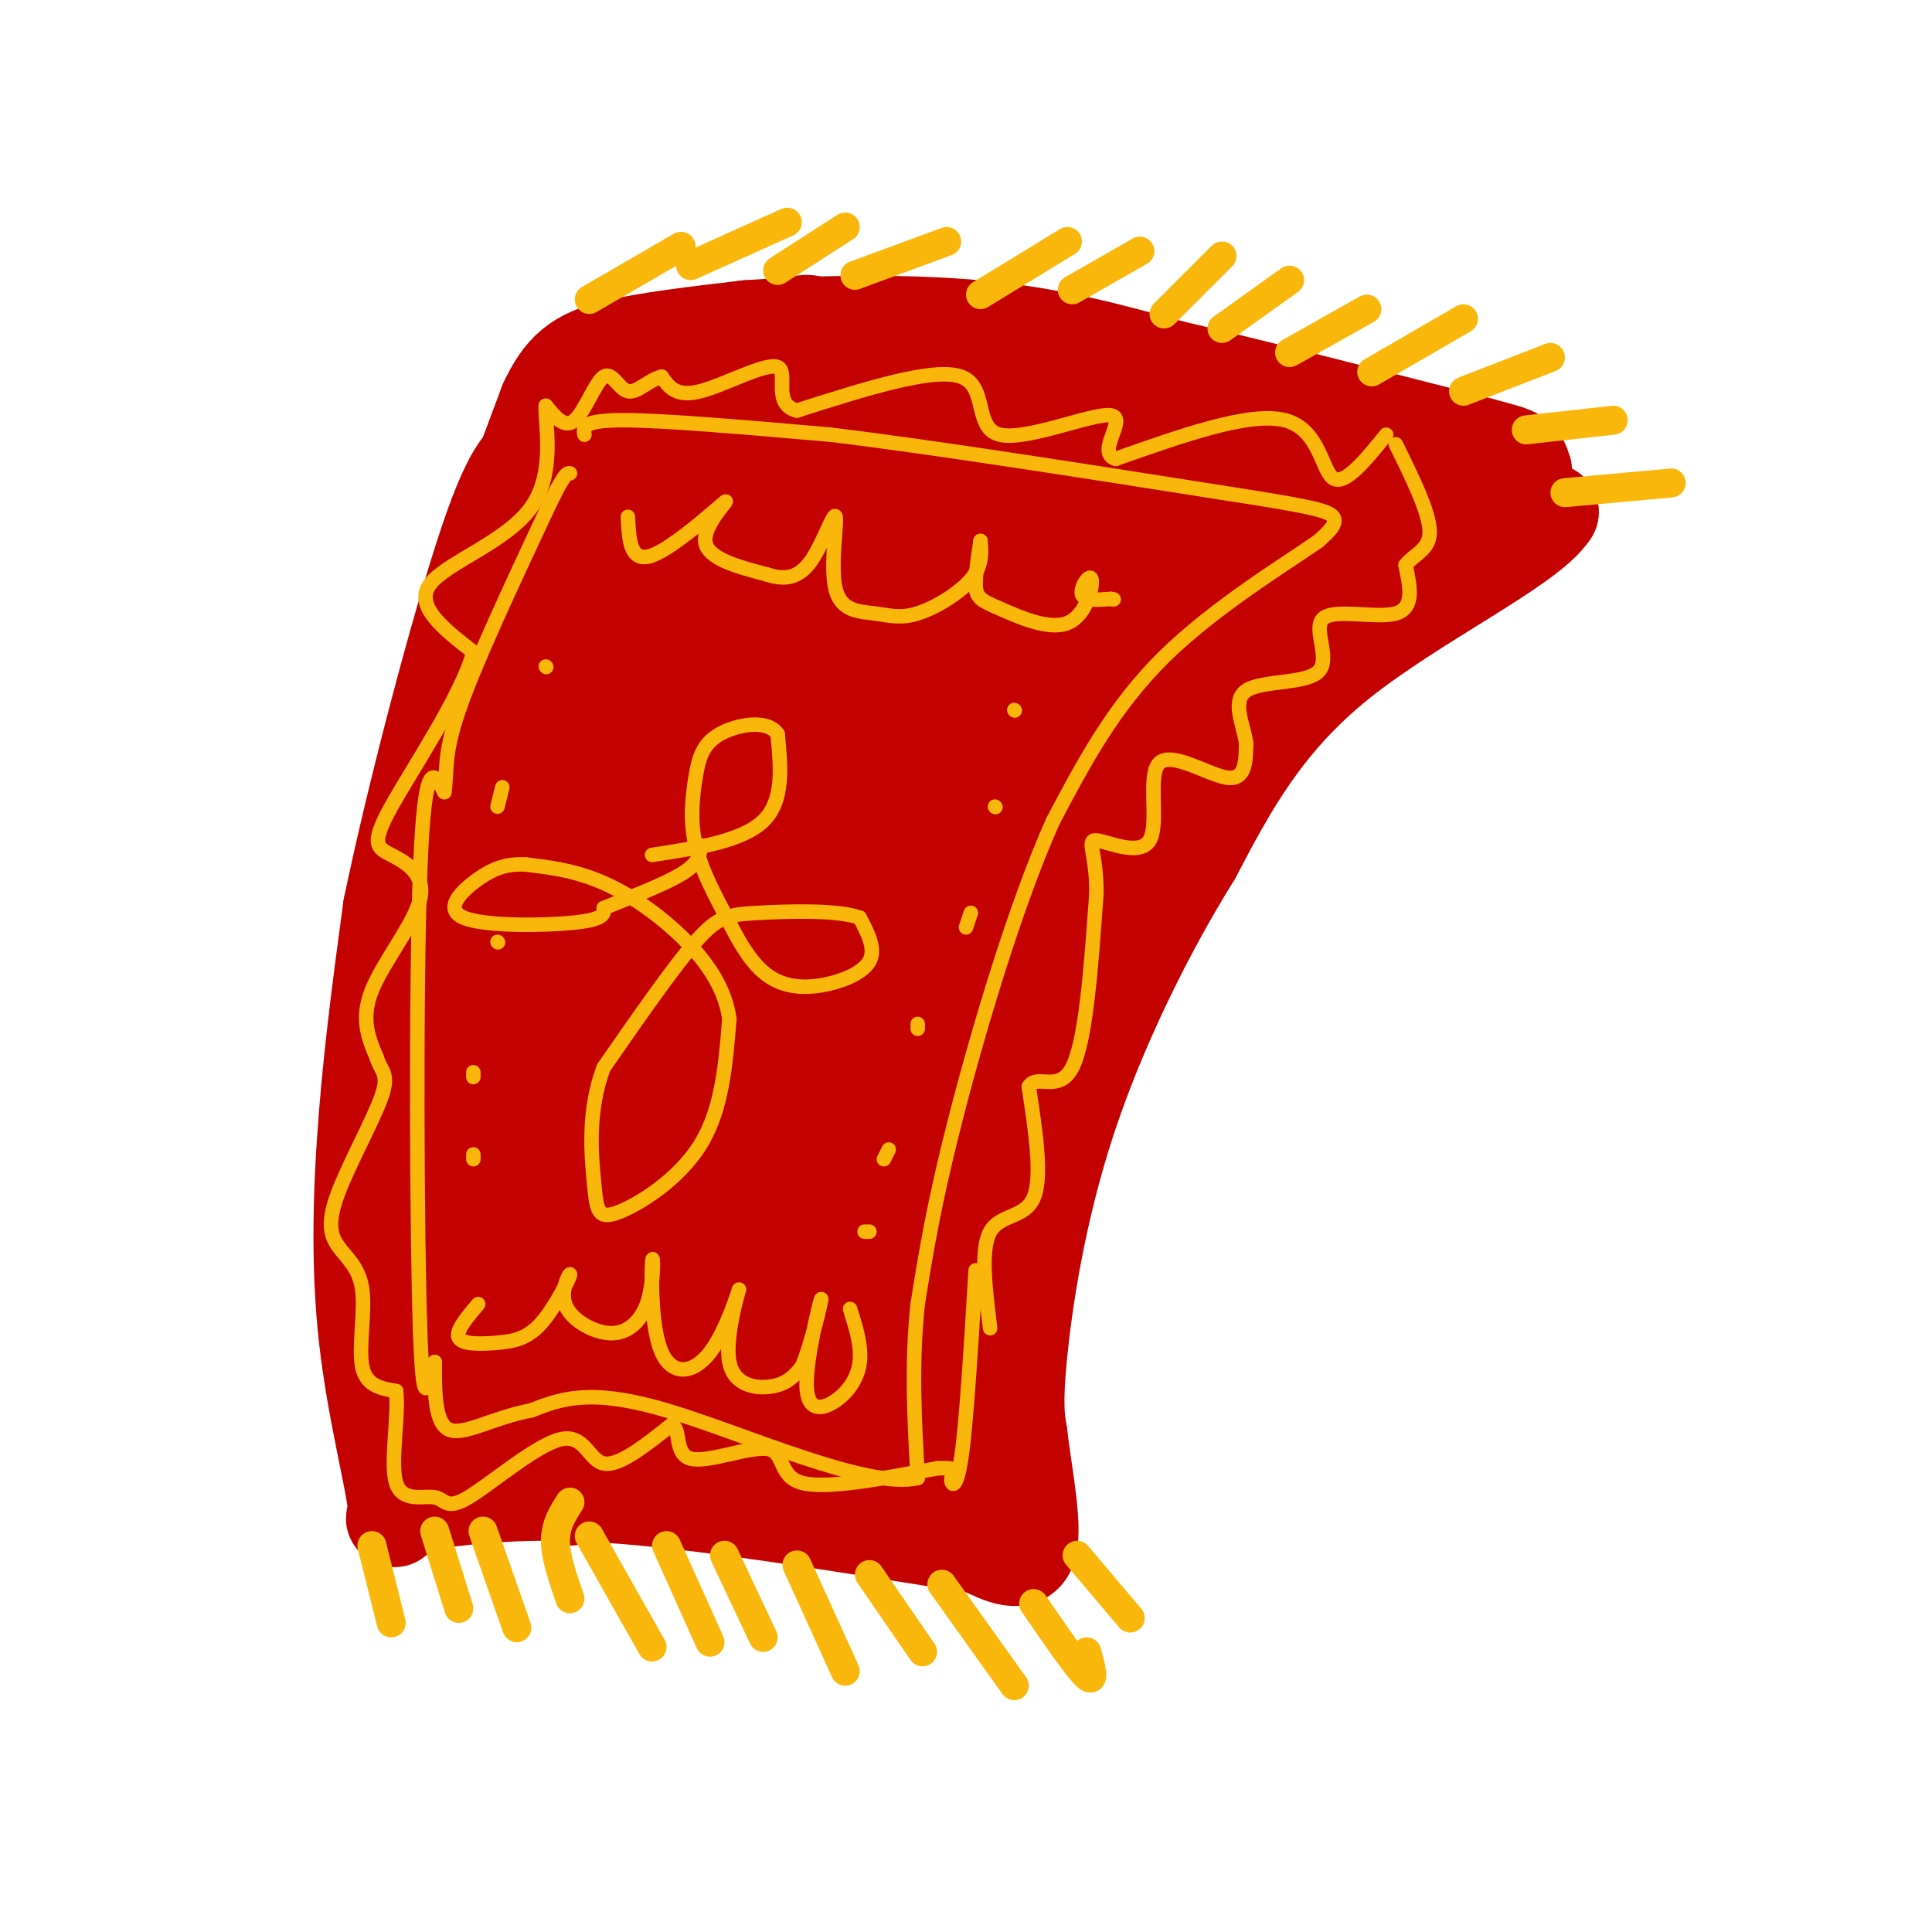 <svg viewBox='0 0 400 400' version='1.1' xmlns='http://www.w3.org/2000/svg' xmlns:xlink='http://www.w3.org/1999/xlink'><g fill='none' stroke='#C30101' stroke-width='20' stroke-linecap='round' stroke-linejoin='round'><path d='M140,78c0.000,0.000 28.000,-1.000 28,-1'/><path d='M168,77c11.822,-0.156 27.378,-0.044 45,2c17.622,2.044 37.311,6.022 57,10'/><path d='M270,89c13.267,2.133 17.933,2.467 25,5c7.067,2.533 16.533,7.267 26,12'/><path d='M321,106c-4.400,6.978 -28.400,18.422 -44,31c-15.600,12.578 -22.800,26.289 -30,40'/><path d='M247,177c-9.929,15.976 -19.750,35.917 -26,55c-6.250,19.083 -8.929,37.310 -10,48c-1.071,10.690 -0.536,13.845 0,17'/><path d='M211,297c0.889,7.756 3.111,18.644 2,23c-1.111,4.356 -5.556,2.178 -10,0'/><path d='M203,320c-15.067,-2.267 -47.733,-7.933 -70,-10c-22.267,-2.067 -34.133,-0.533 -46,1'/><path d='M87,311c-7.901,1.906 -4.654,6.171 -5,1c-0.346,-5.171 -4.285,-19.777 -6,-35c-1.715,-15.223 -1.204,-31.064 0,-46c1.204,-14.936 3.102,-28.968 5,-43'/><path d='M81,188c4.714,-22.786 14.000,-58.250 20,-76c6.000,-17.750 8.714,-17.786 14,-20c5.286,-2.214 13.143,-6.607 21,-11'/><path d='M136,81c4.619,-2.167 5.667,-2.083 7,-3c1.333,-0.917 2.952,-2.833 0,7c-2.952,9.833 -10.476,31.417 -18,53'/><path d='M125,138c-4.447,14.177 -6.563,23.120 -8,34c-1.437,10.880 -2.195,23.699 -3,47c-0.805,23.301 -1.659,57.086 -1,74c0.659,16.914 2.829,16.957 5,17'/></g>
<g fill='none' stroke='#C30101' stroke-width='28' stroke-linecap='round' stroke-linejoin='round'><path d='M101,295c-4.267,-9.667 -8.533,-19.333 -11,-39c-2.467,-19.667 -3.133,-49.333 0,-72c3.133,-22.667 10.067,-38.333 17,-54'/><path d='M107,130c6.667,-16.000 14.833,-29.000 23,-42'/><path d='M155,90c-11.250,52.500 -22.500,105.000 -27,137c-4.500,32.000 -2.250,43.500 0,55'/><path d='M128,282c0.071,10.119 0.250,7.917 1,8c0.750,0.083 2.071,2.452 11,4c8.929,1.548 25.464,2.274 42,3'/><path d='M182,297c9.083,1.940 10.792,5.292 11,2c0.208,-3.292 -1.083,-13.226 1,-29c2.083,-15.774 7.542,-37.387 13,-59'/><path d='M207,211c2.774,-12.583 3.208,-14.542 7,-24c3.792,-9.458 10.940,-26.417 20,-38c9.060,-11.583 20.030,-17.792 31,-24'/><path d='M265,125c10.867,-6.400 22.533,-10.400 24,-13c1.467,-2.600 -7.267,-3.800 -16,-5'/><path d='M273,107c-14.988,-3.286 -44.458,-9.000 -62,-12c-17.542,-3.000 -23.155,-3.286 -27,0c-3.845,3.286 -5.923,10.143 -8,17'/><path d='M176,112c-5.822,25.711 -16.378,81.489 -21,112c-4.622,30.511 -3.311,35.756 -2,41'/><path d='M153,265c-0.070,11.217 0.754,18.759 0,22c-0.754,3.241 -3.088,2.180 3,1c6.088,-1.180 20.596,-2.480 27,-6c6.404,-3.520 4.702,-9.260 3,-15'/><path d='M186,267c0.317,-10.604 -0.389,-29.616 4,-56c4.389,-26.384 13.874,-60.142 19,-76c5.126,-15.858 5.893,-13.817 9,-14c3.107,-0.183 8.553,-2.592 14,-5'/><path d='M232,116c5.190,-0.193 11.164,1.825 3,0c-8.164,-1.825 -30.467,-7.491 -40,-9c-9.533,-1.509 -6.295,1.140 -5,8c1.295,6.860 0.648,17.930 0,29'/><path d='M190,144c-2.667,14.714 -9.333,37.000 -14,64c-4.667,27.000 -7.333,58.714 -8,69c-0.667,10.286 0.667,-0.857 2,-12'/><path d='M170,265c1.659,-9.284 4.805,-26.495 17,-61c12.195,-34.505 33.439,-86.304 42,-105c8.561,-18.696 4.439,-4.290 3,5c-1.439,9.290 -0.195,13.463 -2,21c-1.805,7.537 -6.659,18.439 -9,27c-2.341,8.561 -2.171,14.780 -2,21'/><path d='M219,173c7.027,-9.059 25.593,-42.207 24,-37c-1.593,5.207 -23.347,48.768 -27,57c-3.653,8.232 10.794,-18.866 18,-36c7.206,-17.134 7.171,-24.305 7,-30c-0.171,-5.695 -0.477,-9.913 -3,-14c-2.523,-4.087 -7.261,-8.044 -12,-12'/><path d='M226,101c-1.820,-2.925 -0.370,-4.237 -11,-8c-10.630,-3.763 -33.340,-9.975 -42,-16c-8.660,-6.025 -3.270,-11.862 -12,5c-8.730,16.862 -31.581,56.424 -41,72c-9.419,15.576 -5.405,7.164 -4,10c1.405,2.836 0.203,16.918 -1,31'/><path d='M115,195c0.488,22.607 2.208,63.625 0,67c-2.208,3.375 -8.345,-30.893 -7,-58c1.345,-27.107 10.173,-47.054 19,-67'/><path d='M127,137c3.167,-11.167 1.583,-5.583 0,0'/><path d='M108,109c0.000,0.000 9.000,-24.000 9,-24'/><path d='M117,85c2.644,-5.556 4.756,-7.444 11,-9c6.244,-1.556 16.622,-2.778 27,-4'/><path d='M155,72c12.911,-0.978 31.689,-1.422 47,0c15.311,1.422 27.156,4.711 39,8'/><path d='M241,80c17.167,4.000 40.583,10.000 64,16'/><path d='M305,96c10.833,2.833 5.917,1.917 1,1'/></g>
<g fill='none' stroke='#F9B70B' stroke-width='6' stroke-linecap='round' stroke-linejoin='round'><path d='M122,62c0.000,0.000 19.000,-11.000 19,-11'/><path d='M143,55c0.000,0.000 20.000,-9.000 20,-9'/><path d='M161,56c0.000,0.000 14.000,-9.000 14,-9'/><path d='M177,57c0.000,0.000 19.000,-7.000 19,-7'/><path d='M203,61c0.000,0.000 18.000,-11.000 18,-11'/><path d='M222,60c0.000,0.000 14.000,-8.000 14,-8'/><path d='M241,65c0.000,0.000 12.000,-12.000 12,-12'/><path d='M253,68c0.000,0.000 14.000,-10.000 14,-10'/><path d='M267,73c0.000,0.000 16.000,-9.000 16,-9'/><path d='M284,77c0.000,0.000 19.000,-11.000 19,-11'/><path d='M303,81c0.000,0.000 18.000,-7.000 18,-7'/><path d='M316,89c0.000,0.000 18.000,-2.000 18,-2'/><path d='M324,102c0.000,0.000 22.000,-2.000 22,-2'/><path d='M77,320c0.000,0.000 4.000,16.000 4,16'/><path d='M90,317c0.000,0.000 5.000,16.000 5,16'/><path d='M100,317c0.000,0.000 7.000,20.000 7,20'/><path d='M118,311c-1.500,2.333 -3.000,4.667 -3,8c0.000,3.333 1.500,7.667 3,12'/><path d='M122,318c0.000,0.000 13.000,23.000 13,23'/><path d='M138,320c0.000,0.000 9.000,20.000 9,20'/><path d='M150,322c0.000,0.000 8.000,17.000 8,17'/><path d='M165,324c0.000,0.000 10.000,22.000 10,22'/><path d='M180,326c0.000,0.000 11.000,16.000 11,16'/><path d='M195,328c0.000,0.000 15.000,21.000 15,21'/><path d='M214,332c4.583,6.667 9.167,13.333 11,15c1.833,1.667 0.917,-1.667 0,-5'/><path d='M223,322c0.000,0.000 11.000,13.000 11,13'/></g>
<g fill='none' stroke='#F9B70B' stroke-width='3' stroke-linecap='round' stroke-linejoin='round'><path d='M121,90c-0.250,-1.500 -0.500,-3.000 8,-3c8.500,0.000 25.750,1.500 43,3'/><path d='M172,90c20.667,2.500 50.833,7.250 81,12'/><path d='M253,102c17.844,2.756 21.956,3.644 23,5c1.044,1.356 -0.978,3.178 -3,5'/><path d='M273,112c-6.556,4.600 -21.444,13.600 -32,24c-10.556,10.400 -16.778,22.200 -23,34'/><path d='M218,170c-7.667,17.111 -15.333,42.889 -20,61c-4.667,18.111 -6.333,28.556 -8,39'/><path d='M190,270c-1.333,12.500 -0.667,24.250 0,36'/><path d='M190,306c-10.311,2.489 -36.089,-9.289 -52,-14c-15.911,-4.711 -21.956,-2.356 -28,0'/><path d='M110,292c-8.000,1.511 -14.000,5.289 -17,4c-3.000,-1.289 -3.000,-7.644 -3,-14'/><path d='M90,282c-1.083,2.000 -2.292,14.000 -3,-6c-0.708,-20.000 -0.917,-72.000 0,-96c0.917,-24.000 2.958,-20.000 5,-16'/><path d='M92,164c0.644,-4.444 -0.244,-7.556 3,-17c3.244,-9.444 10.622,-25.222 18,-41'/><path d='M113,106c3.833,-8.167 4.417,-8.083 5,-8'/><path d='M130,107c0.220,4.821 0.440,9.643 5,8c4.560,-1.643 13.458,-9.750 15,-11c1.542,-1.250 -4.274,4.357 -4,8c0.274,3.643 6.637,5.321 13,7'/><path d='M159,119c3.719,1.173 6.515,0.607 9,-3c2.485,-3.607 4.659,-10.254 5,-9c0.341,1.254 -1.152,10.411 0,15c1.152,4.589 4.948,4.612 8,5c3.052,0.388 5.360,1.143 9,0c3.640,-1.143 8.611,-4.184 11,-7c2.389,-2.816 2.194,-5.408 2,-8'/><path d='M203,112c-0.018,0.589 -1.064,6.060 -1,9c0.064,2.940 1.238,3.349 5,5c3.762,1.651 10.111,4.546 14,3c3.889,-1.546 5.316,-7.532 5,-9c-0.316,-1.468 -2.376,1.580 -2,3c0.376,1.420 3.188,1.210 6,1'/><path d='M230,124c1.000,0.167 0.500,0.083 0,0'/><path d='M99,270c-2.379,2.814 -4.757,5.629 -4,7c0.757,1.371 4.651,1.299 8,1c3.349,-0.299 6.154,-0.826 9,-4c2.846,-3.174 5.732,-8.997 6,-10c0.268,-1.003 -2.083,2.814 -1,6c1.083,3.186 5.599,5.742 9,6c3.401,0.258 5.686,-1.784 7,-4c1.314,-2.216 1.657,-4.608 2,-7'/><path d='M135,265c0.320,-2.782 0.119,-6.239 0,-3c-0.119,3.239 -0.157,13.172 2,18c2.157,4.828 6.509,4.551 10,0c3.491,-4.551 6.121,-13.374 6,-13c-0.121,0.374 -2.994,9.947 -2,15c0.994,5.053 5.855,5.587 9,5c3.145,-0.587 4.572,-2.293 6,-4'/><path d='M166,283c2.091,-4.809 4.317,-14.830 4,-14c-0.317,0.830 -3.178,12.511 -3,18c0.178,5.489 3.394,4.785 6,3c2.606,-1.785 4.602,-4.653 5,-8c0.398,-3.347 -0.801,-7.174 -2,-11'/><path d='M98,240c0.000,0.000 0.000,-1.000 0,-1'/><path d='M98,223c0.000,0.000 0.000,-1.000 0,-1'/><path d='M103,195c0.000,0.000 0.100,0.100 0.1,0.1'/><path d='M103,167c0.000,0.000 1.000,-4.000 1,-4'/><path d='M113,138c0.000,0.000 0.100,0.100 0.1,0.1'/><path d='M210,147c0.000,0.000 0.100,0.100 0.1,0.1'/><path d='M206,167c0.000,0.000 0.100,0.100 0.1,0.1'/><path d='M201,189c0.000,0.000 -1.000,3.000 -1,3'/><path d='M190,212c0.000,0.000 0.000,1.000 0,1'/><path d='M184,238c0.000,0.000 -1.000,2.000 -1,2'/><path d='M180,255c0.000,0.000 -1.000,0.000 -1,0'/><path d='M135,177c9.333,-1.417 18.667,-2.833 23,-7c4.333,-4.167 3.667,-11.083 3,-18'/><path d='M161,152c-1.973,-3.158 -8.405,-2.053 -12,0c-3.595,2.053 -4.352,5.053 -5,9c-0.648,3.947 -1.185,8.842 0,14c1.185,5.158 4.093,10.579 7,16'/><path d='M151,191c2.394,4.794 4.879,8.780 8,11c3.121,2.220 6.879,2.675 11,2c4.121,-0.675 8.606,-2.478 10,-5c1.394,-2.522 -0.303,-5.761 -2,-9'/><path d='M178,190c-4.512,-1.667 -14.792,-1.333 -21,-1c-6.208,0.333 -8.345,0.667 -13,6c-4.655,5.333 -11.827,15.667 -19,26'/><path d='M125,221c-3.443,8.954 -2.552,18.338 -2,24c0.552,5.662 0.764,7.601 5,6c4.236,-1.601 12.496,-6.743 17,-14c4.504,-7.257 5.252,-16.628 6,-26'/><path d='M151,211c-1.000,-7.762 -6.500,-14.167 -12,-19c-5.500,-4.833 -11.000,-8.095 -16,-10c-5.000,-1.905 -9.500,-2.452 -14,-3'/><path d='M109,179c-3.901,-0.244 -6.654,0.646 -10,3c-3.346,2.354 -7.285,6.172 -3,8c4.285,1.828 16.796,1.665 23,1c6.204,-0.665 6.102,-1.833 6,-3'/><path d='M125,188c4.311,-1.756 12.089,-4.644 16,-7c3.911,-2.356 3.956,-4.178 4,-6'/><path d='M205,275c-1.022,-8.178 -2.044,-16.356 0,-20c2.044,-3.644 7.156,-2.756 9,-7c1.844,-4.244 0.422,-13.622 -1,-23'/><path d='M213,225c1.622,-2.867 6.178,1.467 9,-4c2.822,-5.467 3.911,-20.733 5,-36'/><path d='M227,185c0.082,-8.339 -2.213,-11.188 0,-11c2.213,0.188 8.933,3.411 11,0c2.067,-3.411 -0.521,-13.457 2,-16c2.521,-2.543 10.149,2.416 14,3c3.851,0.584 3.926,-3.208 4,-7'/><path d='M258,154c-0.338,-3.515 -3.182,-8.801 0,-11c3.182,-2.199 12.389,-1.311 15,-4c2.611,-2.689 -1.374,-8.955 1,-11c2.374,-2.045 11.107,0.130 15,-1c3.893,-1.130 2.947,-5.565 2,-10'/><path d='M291,117c1.733,-2.311 5.067,-3.089 5,-7c-0.067,-3.911 -3.533,-10.956 -7,-18'/><path d='M287,90c-4.311,5.311 -8.622,10.622 -11,9c-2.378,-1.622 -2.822,-10.178 -10,-12c-7.178,-1.822 -21.089,3.089 -35,8'/><path d='M231,95c-4.266,-1.257 2.568,-8.399 -1,-9c-3.568,-0.601 -17.537,5.338 -23,4c-5.463,-1.338 -2.418,-9.954 -8,-12c-5.582,-2.046 -19.791,2.477 -34,7'/><path d='M165,85c-5.310,-1.286 -1.583,-8.000 -4,-9c-2.417,-1.000 -10.976,3.714 -16,5c-5.024,1.286 -6.512,-0.857 -8,-3'/><path d='M137,78c-2.596,0.550 -5.088,3.426 -7,3c-1.912,-0.426 -3.246,-4.153 -5,-3c-1.754,1.153 -3.930,7.187 -6,9c-2.070,1.813 -4.035,-0.593 -6,-3'/><path d='M113,84c-0.250,3.500 2.125,13.750 -3,21c-5.125,7.250 -17.750,11.500 -21,16c-3.250,4.500 2.875,9.250 9,14'/><path d='M98,135c-2.317,8.884 -12.610,24.093 -17,32c-4.390,7.907 -2.878,8.511 0,10c2.878,1.489 7.121,3.862 6,9c-1.121,5.138 -7.606,13.039 -10,19c-2.394,5.961 -0.697,9.980 1,14'/><path d='M78,219c0.904,2.921 2.664,3.223 1,8c-1.664,4.777 -6.753,14.029 -9,20c-2.247,5.971 -1.654,8.662 0,11c1.654,2.338 4.368,4.322 5,9c0.632,4.678 -0.820,12.051 0,16c0.820,3.949 3.910,4.475 7,5'/><path d='M82,288c0.636,4.955 -1.275,14.841 0,19c1.275,4.159 5.737,2.589 8,3c2.263,0.411 2.328,2.801 7,0c4.672,-2.801 13.950,-10.793 19,-12c5.050,-1.207 5.871,4.369 9,5c3.129,0.631 8.564,-3.685 14,-8'/><path d='M139,295c2.124,0.590 0.435,6.065 4,7c3.565,0.935 12.383,-2.671 16,-2c3.617,0.671 2.033,5.620 7,7c4.967,1.380 16.483,-0.810 28,-3'/><path d='M194,304c4.929,-0.238 3.250,0.667 3,2c-0.250,1.333 0.929,3.095 2,-4c1.071,-7.095 2.036,-23.048 3,-39'/></g>
</svg>